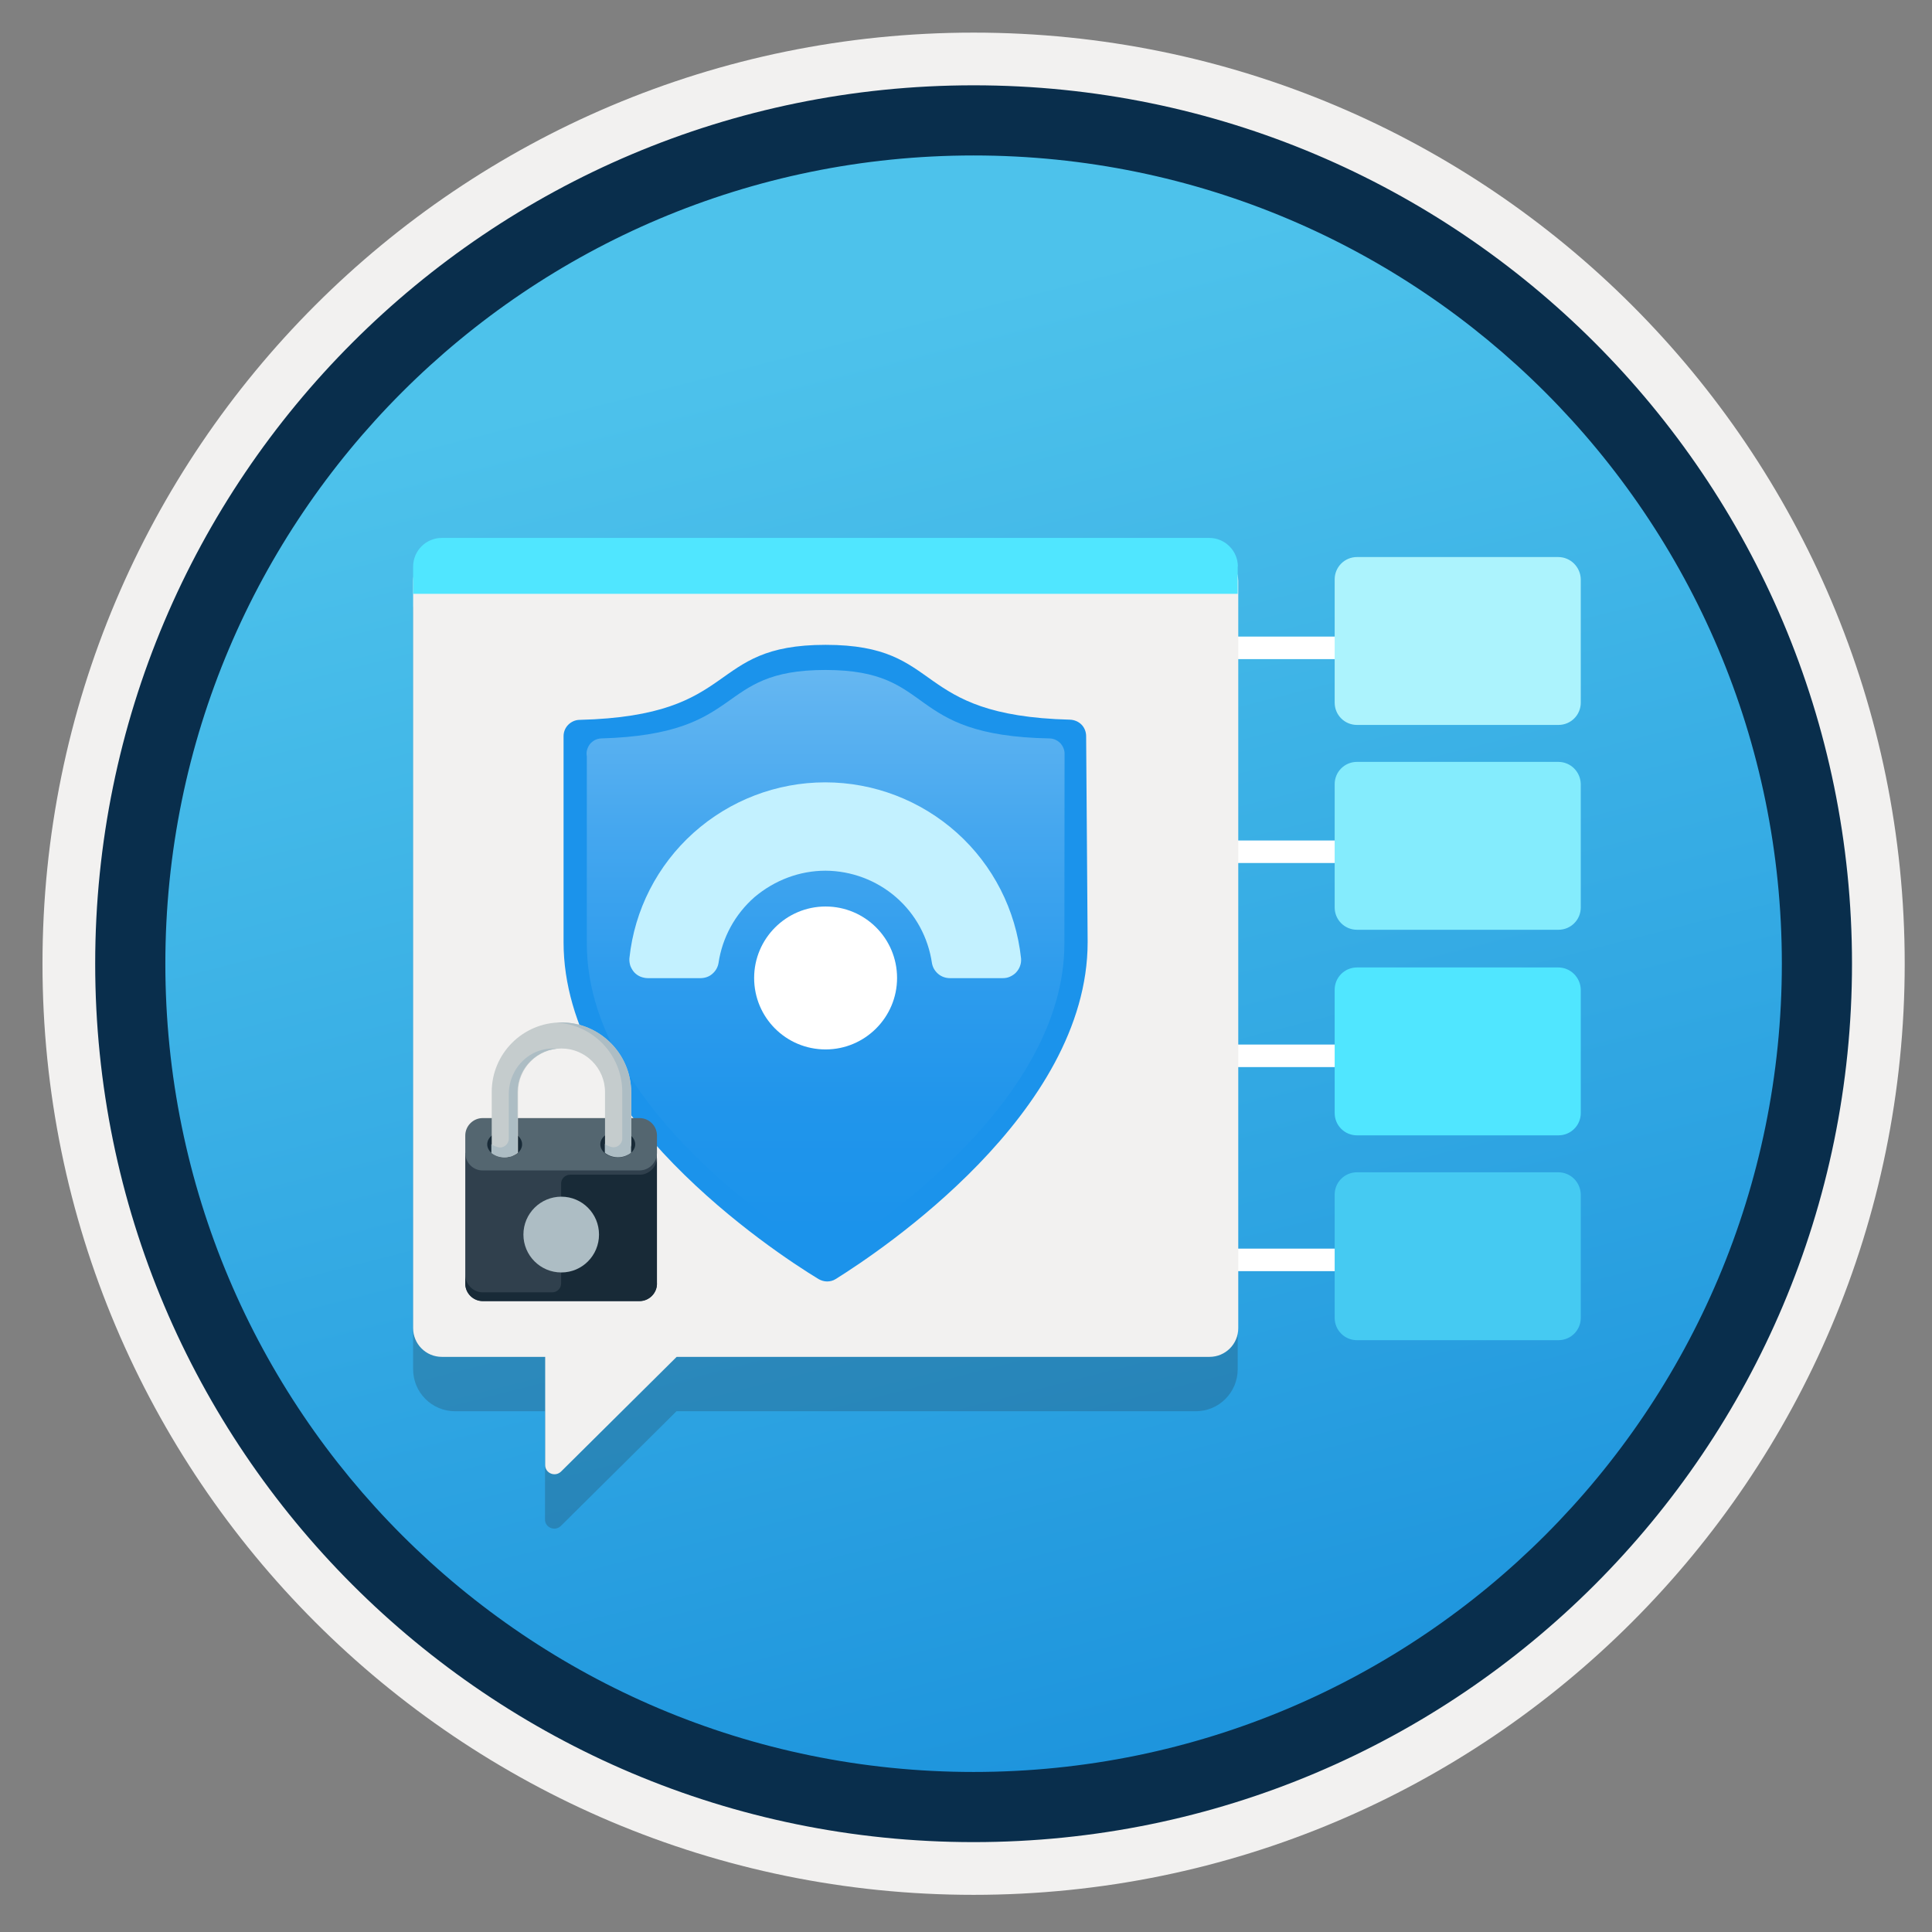 <svg width="103" height="103" viewBox="0 0 103 103" fill="none" xmlns="http://www.w3.org/2000/svg">
<rect x="0" y="0" width="103" height="103" fill="#808080" stroke="none"/>
<path d="M51.905 98.188C26.055 98.188 5.095 77.238 5.095 51.378C5.095 25.518 26.055 4.568 51.905 4.568C77.755 4.568 98.715 25.528 98.715 51.378C98.715 77.228 77.755 98.188 51.905 98.188Z" fill="url(#paint0_linear)"/>
<path fill-rule="evenodd" clip-rule="evenodd" d="M97.805 51.379C97.805 76.728 77.255 97.278 51.905 97.278C26.555 97.278 6.005 76.728 6.005 51.379C6.005 26.029 26.555 5.479 51.905 5.479C77.255 5.479 97.805 26.029 97.805 51.379ZM51.905 1.739C79.325 1.739 101.545 23.959 101.545 51.379C101.545 78.799 79.315 101.019 51.905 101.019C24.485 101.019 2.265 78.788 2.265 51.379C2.265 23.959 24.485 1.739 51.905 1.739Z" fill="#F2F1F0"/>
<path fill-rule="evenodd" clip-rule="evenodd" d="M94.995 51.378C94.995 75.178 75.705 94.468 51.905 94.468C28.105 94.468 8.815 75.178 8.815 51.378C8.815 27.578 28.105 8.288 51.905 8.288C75.705 8.288 94.995 27.578 94.995 51.378ZM51.905 4.548C77.765 4.548 98.735 25.518 98.735 51.378C98.735 77.238 77.765 98.208 51.905 98.208C26.045 98.208 5.075 77.238 5.075 51.378C5.075 25.518 26.035 4.548 51.905 4.548Z" fill="#092E4C"/>
<path fill-rule="evenodd" clip-rule="evenodd" d="M78.175 35.139H59.685V33.938H78.175V35.139Z" fill="white"/>
<path fill-rule="evenodd" clip-rule="evenodd" d="M78.175 46.009H59.685V44.809H78.175V46.009Z" fill="white"/>
<path fill-rule="evenodd" clip-rule="evenodd" d="M78.175 56.889H59.685V55.688H78.175V56.889Z" fill="white"/>
<path fill-rule="evenodd" clip-rule="evenodd" d="M78.175 67.768H59.685V66.568H78.175V67.768Z" fill="white"/>
<g opacity="0.2">
<g opacity="0.2">
<g opacity="0.2">
<path opacity="0.2" d="M83.075 30.789H72.345C71.685 30.789 71.155 31.319 71.155 31.979V38.549C71.155 39.209 71.685 39.739 72.345 39.739H83.085C83.745 39.739 84.275 39.209 84.275 38.549V31.979C84.265 31.329 83.735 30.789 83.075 30.789Z" fill="#1F1D21"/>
<path opacity="0.2" d="M83.075 52.669H72.345C71.685 52.669 71.155 53.199 71.155 53.858V60.428C71.155 61.089 71.685 61.618 72.345 61.618H83.085C83.745 61.618 84.275 61.089 84.275 60.428V53.858C84.265 53.199 83.735 52.669 83.075 52.669Z" fill="#1F1D21"/>
<path opacity="0.2" d="M83.075 41.709H72.345C71.685 41.709 71.155 42.239 71.155 42.898V49.468C71.155 50.129 71.685 50.658 72.345 50.658H83.085C83.745 50.658 84.275 50.129 84.275 49.468V42.898C84.265 42.239 83.735 41.709 83.075 41.709Z" fill="#1F1D21"/>
<path opacity="0.2" d="M83.075 63.579H72.345C71.685 63.579 71.155 64.109 71.155 64.769V71.339C71.155 71.999 71.685 72.529 72.345 72.529H83.085C83.745 72.529 84.275 71.999 84.275 71.339V64.779C84.265 64.119 83.735 63.579 83.075 63.579Z" fill="#1F1D21"/>
</g>
</g>
</g>
<path d="M83.075 29.698H72.345C71.685 29.698 71.155 30.229 71.155 30.889V37.459C71.155 38.118 71.685 38.648 72.345 38.648H83.085C83.745 38.648 84.275 38.118 84.275 37.459V30.889C84.265 30.238 83.735 29.698 83.075 29.698Z" fill="#ACF3FD"/>
<path d="M83.075 51.578H72.345C71.685 51.578 71.155 52.108 71.155 52.768V59.338C71.155 59.998 71.685 60.528 72.345 60.528H83.085C83.745 60.528 84.275 59.998 84.275 59.338V52.768C84.265 52.118 83.735 51.578 83.075 51.578Z" fill="#50E6FF"/>
<path d="M83.075 40.618H72.345C71.685 40.618 71.155 41.148 71.155 41.808V48.378C71.155 49.038 71.685 49.568 72.345 49.568H83.085C83.745 49.568 84.275 49.038 84.275 48.378V41.808C84.265 41.148 83.735 40.618 83.075 40.618Z" fill="#84ECFD"/>
<path d="M83.075 62.498H72.345C71.685 62.498 71.155 63.029 71.155 63.688V70.258C71.155 70.918 71.685 71.448 72.345 71.448H83.085C83.745 71.448 84.275 70.918 84.275 70.258V63.688C84.265 63.029 83.735 62.498 83.075 62.498Z" fill="#45CAF2"/>
<path opacity="0.2" d="M65.995 32.358H22.025V72.998C22.025 74.238 23.025 75.238 24.265 75.238H29.055V81.008C29.055 81.438 29.575 81.658 29.895 81.358L36.065 75.238H63.745C64.985 75.238 65.985 74.238 65.985 72.998V32.358H65.995Z" fill="#1F1D21"/>
<path d="M64.475 29.439H23.555C22.715 29.439 22.025 30.119 22.025 30.968V70.808C22.025 71.648 22.705 72.338 23.555 72.338H29.065V78.109C29.065 78.538 29.585 78.758 29.905 78.459L36.075 72.338H64.485C65.325 72.338 66.015 71.659 66.015 70.808V30.968C65.995 30.119 65.305 29.439 64.475 29.439Z" fill="#F2F1F0"/>
<path d="M65.995 30.209C65.995 29.369 65.315 28.678 64.465 28.678H23.555C22.715 28.678 22.025 29.358 22.025 30.209V31.659H65.985V30.209H65.995Z" fill="#50E6FF"/>
<path d="M57.985 50.228C57.985 59.348 46.955 66.688 44.555 68.188C44.415 68.278 44.255 68.318 44.095 68.318C43.935 68.318 43.775 68.268 43.635 68.188C41.165 66.688 30.045 59.328 30.045 50.228V39.248C30.045 39.018 30.135 38.798 30.295 38.638C30.455 38.478 30.675 38.378 30.905 38.378C39.565 38.158 37.585 34.378 44.015 34.378C50.445 34.378 48.465 38.148 57.045 38.368C57.275 38.378 57.495 38.468 57.655 38.628C57.815 38.788 57.905 39.018 57.905 39.248L57.985 50.228Z" fill="#1B93EB"/>
<path d="M56.745 50.309C56.745 58.688 46.625 65.418 44.435 66.769C44.305 66.849 44.165 66.888 44.015 66.888C43.865 66.888 43.725 66.849 43.595 66.769C41.395 65.409 31.285 58.688 31.285 50.309V40.328C31.265 40.218 31.265 40.099 31.295 39.989C31.325 39.879 31.375 39.769 31.445 39.678C31.515 39.589 31.605 39.519 31.705 39.459C31.805 39.408 31.915 39.379 32.035 39.368C39.895 39.148 38.025 35.718 44.005 35.718C49.995 35.718 48.095 39.228 55.975 39.368C56.185 39.379 56.375 39.468 56.525 39.618C56.665 39.769 56.755 39.968 56.755 40.169L56.745 50.309Z" fill="url(#paint1_linear)"/>
<path d="M44.015 46.419C45.395 46.428 46.725 46.928 47.765 47.828C48.805 48.728 49.485 49.978 49.685 51.349C49.725 51.578 49.845 51.779 50.025 51.928C50.205 52.078 50.425 52.148 50.655 52.148H53.445C53.585 52.148 53.715 52.129 53.845 52.069C53.975 52.008 54.085 51.938 54.175 51.839C54.265 51.739 54.345 51.618 54.385 51.489C54.435 51.358 54.445 51.218 54.435 51.089C54.155 48.508 52.945 46.129 51.015 44.398C49.085 42.669 46.585 41.709 43.995 41.709C41.405 41.709 38.905 42.669 36.975 44.398C35.045 46.129 33.825 48.508 33.555 51.089C33.545 51.228 33.565 51.358 33.605 51.489C33.655 51.618 33.725 51.739 33.815 51.839C33.905 51.938 34.025 52.019 34.145 52.069C34.275 52.118 34.405 52.148 34.545 52.148H37.335C37.565 52.148 37.795 52.078 37.965 51.928C38.145 51.779 38.265 51.578 38.305 51.349C38.505 49.989 39.185 48.739 40.225 47.828C41.305 46.919 42.635 46.419 44.015 46.419Z" fill="#C3F1FF"/>
<path d="M44.015 55.948C46.115 55.948 47.825 54.238 47.825 52.138C47.825 50.028 46.115 48.328 44.015 48.328C41.915 48.328 40.205 50.038 40.205 52.138C40.205 54.248 41.905 55.948 44.015 55.948Z" fill="white"/>
<path fill-rule="evenodd" clip-rule="evenodd" d="M35.025 68.428C35.025 68.938 34.605 69.358 34.095 69.358H25.735C25.235 69.358 24.805 68.948 24.805 68.428V61.468H35.015V68.428H35.025Z" fill="#30404D"/>
<path fill-rule="evenodd" clip-rule="evenodd" d="M35.025 61.468C35.025 61.978 34.605 62.398 34.095 62.398H25.735C25.235 62.408 24.805 61.988 24.805 61.468V60.538C24.805 60.028 25.225 59.608 25.735 59.608H34.095C34.605 59.608 35.025 60.028 35.025 60.538V61.468Z" fill="#546670"/>
<path fill-rule="evenodd" clip-rule="evenodd" d="M34.095 62.628H30.385C30.135 62.628 29.915 62.838 29.915 63.098V68.428C29.915 68.678 29.705 68.898 29.445 68.898H25.735C25.235 68.898 24.805 68.478 24.805 67.968V68.438C24.805 68.948 25.225 69.368 25.735 69.368H34.095C34.605 69.368 35.025 68.948 35.025 68.438V61.708C35.025 62.208 34.605 62.628 34.095 62.628Z" fill="#182A37"/>
<path fill-rule="evenodd" clip-rule="evenodd" d="M29.925 63.798C28.815 63.798 27.905 64.698 27.905 65.818C27.905 66.928 28.805 67.838 29.925 67.838C31.045 67.838 31.935 66.928 31.935 65.818C31.935 64.698 31.035 63.798 29.925 63.798Z" fill="#ADBDC4"/>
<path fill-rule="evenodd" clip-rule="evenodd" d="M27.835 61.008C27.835 61.388 27.425 61.708 26.905 61.708C26.385 61.708 25.975 61.388 25.975 61.008C25.975 60.628 26.385 60.308 26.905 60.308C27.425 60.308 27.835 60.618 27.835 61.008Z" fill="#182A37"/>
<path fill-rule="evenodd" clip-rule="evenodd" d="M33.865 61.008C33.865 61.388 33.455 61.708 32.935 61.708C32.425 61.708 32.005 61.398 32.005 61.008C32.005 60.628 32.415 60.308 32.935 60.308C33.455 60.308 33.865 60.618 33.865 61.008Z" fill="#182A37"/>
<path fill-rule="evenodd" clip-rule="evenodd" d="M29.925 54.508C27.875 54.508 26.215 56.168 26.215 58.218V61.458C26.385 61.598 26.625 61.698 26.915 61.698C27.205 61.698 27.435 61.598 27.615 61.458V58.218C27.615 56.948 28.655 55.898 29.935 55.898C31.205 55.898 32.255 56.938 32.255 58.218V60.998C32.255 61.248 32.565 61.468 32.955 61.468C33.335 61.468 33.655 61.258 33.655 60.998V58.218C33.635 56.168 31.965 54.508 29.925 54.508Z" fill="#C5CCCD"/>
<path fill-rule="evenodd" clip-rule="evenodd" d="M28.585 56.078C27.695 56.458 27.125 57.358 27.125 58.328V60.708C27.125 61.008 26.835 61.238 26.545 61.158C26.405 61.118 26.275 61.068 26.195 60.998V61.468C26.365 61.608 26.605 61.708 26.895 61.708C26.975 61.708 27.055 61.698 27.125 61.678C27.175 61.668 27.215 61.658 27.265 61.648C27.285 61.638 27.315 61.638 27.325 61.618C27.355 61.608 27.385 61.588 27.415 61.568C27.425 61.558 27.445 61.558 27.465 61.538C27.515 61.508 27.545 61.478 27.585 61.458V58.218C27.585 57.018 28.505 56.028 29.675 55.908C29.345 55.878 28.975 55.918 28.585 56.078Z" fill="#ADBDC4"/>
<path fill-rule="evenodd" clip-rule="evenodd" d="M29.925 54.508C29.845 54.508 29.765 54.518 29.695 54.518C31.635 54.638 33.175 56.248 33.175 58.218V60.698C33.175 60.998 32.885 61.228 32.595 61.148C32.455 61.108 32.325 61.058 32.245 60.988V61.458C32.415 61.598 32.665 61.698 32.945 61.698C33.225 61.698 33.465 61.598 33.645 61.458V58.218C33.635 56.168 31.965 54.508 29.925 54.508Z" fill="#ADBDC4"/>
<defs>
<linearGradient id="paint0_linear" x1="43.34" y1="17.84" x2="97.009" y2="227.982" gradientUnits="userSpaceOnUse">
<stop stop-color="#4DC2EB"/>
<stop offset="0.585" stop-color="#0078D4"/>
</linearGradient>
<linearGradient id="paint1_linear" x1="44.019" y1="65.735" x2="44.019" y2="34.626" gradientUnits="userSpaceOnUse">
<stop stop-color="#1B93EB"/>
<stop offset="0.21" stop-color="#2095EB"/>
<stop offset="0.44" stop-color="#2E9CED"/>
<stop offset="0.69" stop-color="#45A7EF"/>
<stop offset="0.95" stop-color="#64B6F1"/>
<stop offset="1" stop-color="#6BB9F2"/>
</linearGradient>
</defs>
</svg>
